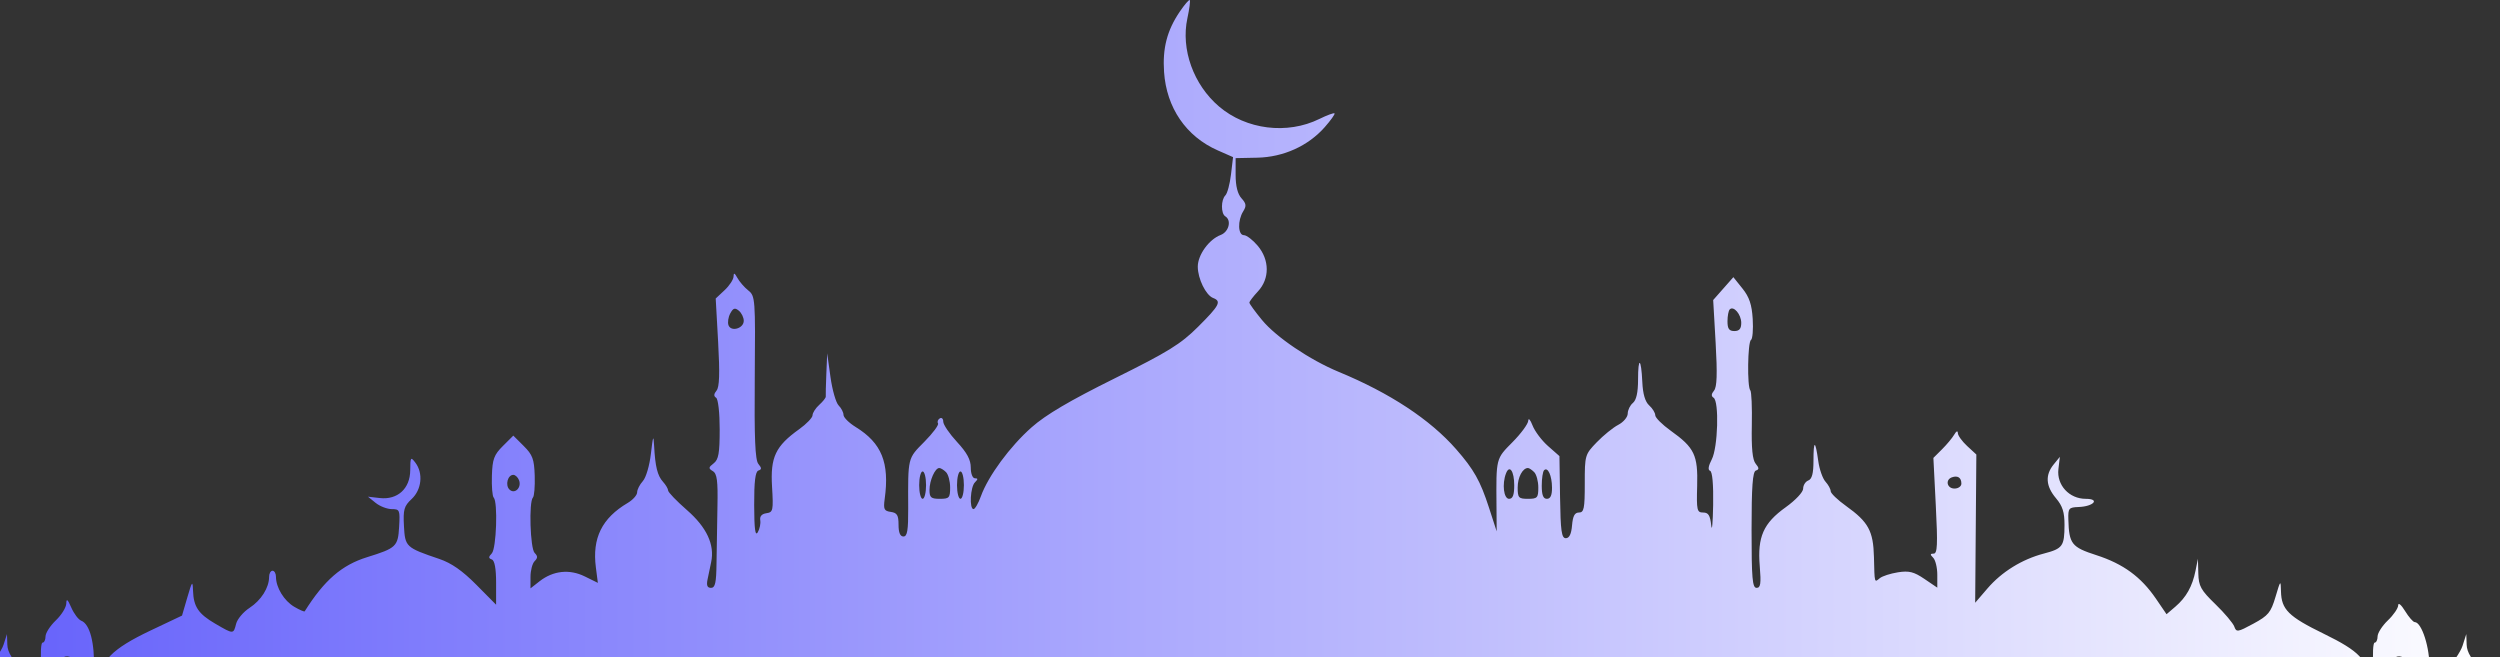 <svg width="293" height="77" viewBox="0 0 293 77" fill="none" xmlns="http://www.w3.org/2000/svg">
<rect x="0" y="0" width="293" height="77" fill="#333333" stroke="none"/>
<g clip-path="url(#clip0_1019_5229)">
<path fill-rule="evenodd" clip-rule="evenodd" d="M138.266 1.37C136.778 3.568 136.238 5.643 136.428 8.44C136.712 12.633 139.012 15.993 142.714 17.622L144.514 18.415L144.272 20.45C144.139 21.569 143.844 22.67 143.616 22.896C143.086 23.424 143.079 25.032 143.605 25.355C144.366 25.823 144.025 27.175 143.054 27.542C141.694 28.057 140.38 29.878 140.38 31.249C140.38 32.663 141.328 34.6 142.18 34.925C143.184 35.309 142.928 35.797 140.408 38.306C138.37 40.335 136.929 41.226 130.633 44.349C125.36 46.965 122.579 48.603 120.911 50.077C118.366 52.326 115.817 55.789 114.961 58.162C114.663 58.99 114.274 59.667 114.097 59.667C113.588 59.667 113.722 57.071 114.258 56.537C114.634 56.162 114.634 56.055 114.258 56.055C113.985 56.055 113.774 55.508 113.774 54.796C113.774 53.884 113.329 53.055 112.162 51.795C111.275 50.837 110.549 49.768 110.549 49.419C110.549 49.07 110.365 48.898 110.14 49.036C109.915 49.175 109.823 49.438 109.936 49.62C110.049 49.802 109.326 50.774 108.33 51.78C106.366 53.763 106.414 53.564 106.441 59.566C106.453 62.169 106.334 62.877 105.883 62.877C105.498 62.877 105.309 62.424 105.309 61.501C105.309 60.378 105.141 60.1 104.402 59.996C103.614 59.884 103.52 59.683 103.687 58.463C104.268 54.224 103.336 51.922 100.278 50.041C99.498 49.56 98.859 48.924 98.859 48.627C98.859 48.33 98.601 47.83 98.287 47.517C97.972 47.203 97.542 45.701 97.33 44.177L96.947 41.407L96.847 43.815C96.793 45.139 96.762 46.337 96.78 46.476C96.797 46.616 96.456 47.05 96.021 47.442C95.587 47.833 95.231 48.385 95.231 48.667C95.231 48.95 94.525 49.686 93.664 50.302C90.884 52.292 90.278 53.574 90.483 57.028C90.65 59.831 90.606 60.038 89.822 60.149C89.276 60.227 89.024 60.515 89.102 60.974C89.167 61.362 89.037 61.994 88.812 62.379C88.514 62.887 88.399 62.02 88.39 59.199C88.381 56.444 88.524 55.271 88.882 55.15C89.284 55.016 89.284 54.859 88.881 54.373C88.502 53.915 88.397 51.379 88.458 44.237C88.538 35.032 88.513 34.689 87.706 34.047C87.246 33.681 86.671 33.02 86.427 32.579C86.092 31.973 85.981 31.931 85.971 32.409C85.965 32.756 85.492 33.478 84.92 34.012L83.881 34.984L84.166 40.099C84.371 43.799 84.319 45.372 83.975 45.783C83.652 46.172 83.635 46.435 83.924 46.612C84.166 46.761 84.347 48.347 84.347 50.316C84.347 53.12 84.216 53.861 83.641 54.305C83.022 54.785 83.01 54.896 83.548 55.221C84.036 55.515 84.146 56.356 84.085 59.334C84.043 61.393 83.994 64.387 83.976 65.987C83.95 68.308 83.82 68.897 83.331 68.897C82.891 68.897 82.778 68.615 82.928 67.894C83.043 67.342 83.233 66.432 83.35 65.872C83.776 63.838 82.828 61.805 80.511 59.782C79.3 58.725 78.308 57.694 78.305 57.491C78.302 57.288 78.032 56.827 77.705 56.467C77.053 55.75 76.792 54.693 76.662 52.243C76.592 50.918 76.527 51.077 76.29 53.147C76.129 54.559 75.712 55.977 75.338 56.389C74.971 56.792 74.672 57.385 74.672 57.706C74.672 58.027 74.173 58.585 73.563 58.946C70.545 60.732 69.393 63.064 69.835 66.495L70.069 68.312L68.537 67.557C66.738 66.671 64.827 66.879 63.224 68.134L62.175 68.955V67.602C62.175 66.857 62.393 66.031 62.659 65.767C63.035 65.392 63.035 65.178 62.659 64.803C62.139 64.287 61.97 58.801 62.458 58.314C62.614 58.159 62.709 57.008 62.669 55.757C62.608 53.809 62.421 53.305 61.378 52.268L60.16 51.054L58.941 52.268C57.898 53.305 57.711 53.809 57.65 55.757C57.61 57.008 57.704 58.159 57.86 58.314C58.362 58.814 58.177 64.287 57.64 64.853C57.237 65.279 57.237 65.422 57.64 65.569C57.971 65.69 58.144 66.631 58.144 68.314V70.874L55.826 68.534C54.194 66.887 52.911 65.992 51.492 65.51C47.565 64.179 47.474 64.095 47.343 61.646C47.239 59.718 47.354 59.316 48.25 58.479C49.423 57.382 49.619 55.457 48.683 54.225C48.132 53.5 48.09 53.562 48.079 55.123C48.062 57.276 46.584 58.613 44.491 58.369L43.123 58.211L44.027 58.939C44.523 59.339 45.373 59.667 45.914 59.667C46.847 59.667 46.892 59.775 46.776 61.761C46.644 64.045 46.431 64.245 43.027 65.3C40.054 66.222 38.008 67.996 35.712 71.644C35.664 71.722 35.111 71.482 34.484 71.113C33.297 70.415 32.344 68.857 32.344 67.613C32.344 67.215 32.163 66.89 31.941 66.89C31.719 66.89 31.538 67.215 31.538 67.613C31.538 68.881 30.609 70.353 29.247 71.242C28.52 71.716 27.812 72.556 27.673 73.109C27.361 74.344 27.368 74.344 25.231 73.098C23.245 71.939 22.689 71.113 22.622 69.224C22.58 68.014 22.519 68.086 21.954 70.02L21.333 72.146L17.625 73.905C13.117 76.045 11.645 77.551 11.861 79.805C11.967 80.91 11.853 81.337 11.452 81.337C11.02 81.337 10.919 80.685 11.003 78.428C11.115 75.376 10.531 73.133 9.523 72.748C9.196 72.623 8.672 71.931 8.357 71.21C7.927 70.224 7.782 70.105 7.769 70.728C7.761 71.183 7.21 72.075 6.544 72.709C5.879 73.344 5.335 74.19 5.335 74.59C5.335 74.99 5.178 75.318 4.986 75.318C4.794 75.318 4.729 76.603 4.842 78.174L5.047 81.029L2.974 78.91C1.436 77.339 0.89 76.472 0.859 75.553L0.818 74.314L0.408 75.585C0.182 76.284 -0.888 77.794 -1.97 78.941C-3.627 80.699 -3.937 81.273 -3.937 82.587C-3.937 83.879 -4.075 84.146 -4.743 84.146C-5.533 84.146 -5.549 84.414 -5.549 97.389V110.632H294.776V97.389C294.776 84.484 294.756 84.146 293.981 84.146C293.442 84.146 293.262 83.954 293.422 83.543C293.863 82.394 293.124 80.872 291.133 78.837C289.659 77.33 289.122 76.466 289.091 75.553L289.049 74.314L288.612 75.682C288.37 76.433 287.377 77.864 286.403 78.86L284.636 80.673L284.72 78.296C284.805 75.984 283.826 72.91 283.005 72.91C282.82 72.91 282.31 72.323 281.87 71.606C281.433 70.888 281.071 70.583 281.071 70.929C281.071 71.274 280.525 72.075 279.859 72.709C279.196 73.344 278.652 74.19 278.652 74.59C278.652 74.99 278.496 75.318 278.308 75.318C278.119 75.318 278.052 76.672 278.159 78.327C278.279 80.186 278.201 81.337 277.953 81.337C277.733 81.337 277.551 80.646 277.551 79.801C277.551 77.397 276.536 76.32 272.355 74.281C268.208 72.259 267.38 71.44 267.331 69.309C267.3 67.948 267.276 67.972 266.688 69.958C266.144 71.786 265.849 72.146 264.097 73.095C262.253 74.093 262.1 74.117 261.86 73.438C261.718 73.037 260.721 71.856 259.645 70.812C257.938 69.157 257.682 68.696 257.642 67.2L257.596 65.486L257.314 66.89C256.945 68.727 256.224 70.012 254.952 71.102L253.918 71.986L252.679 70.17C250.934 67.611 248.839 66.08 245.7 65.067C242.788 64.128 242.491 63.749 242.411 60.871C242.375 59.572 242.464 59.463 243.605 59.422C245.381 59.359 246.169 58.463 244.449 58.463C242.511 58.463 241.026 56.847 241.245 54.977L241.414 53.543L240.682 54.442C239.676 55.68 239.767 56.979 240.959 58.39C241.734 59.307 241.965 60.032 241.96 61.53C241.954 64.014 241.749 64.298 239.547 64.875C236.981 65.548 234.609 67.014 232.933 68.964L231.49 70.642L231.559 61.955L231.628 53.268L230.549 52.273C229.956 51.725 229.466 51.044 229.459 50.757C229.45 50.443 229.281 50.517 229.033 50.942C228.806 51.331 228.163 52.102 227.605 52.657L226.593 53.666L226.877 59.275C227.11 63.837 227.064 64.884 226.624 64.884C226.205 64.884 226.191 64.991 226.567 65.365C226.833 65.63 227.051 66.527 227.051 67.36V68.873L225.539 67.848C224.305 67.011 223.737 66.87 222.436 67.075C221.56 67.214 220.607 67.522 220.319 67.759C219.669 68.296 219.703 68.416 219.627 65.285C219.553 62.231 218.975 61.172 216.366 59.306C215.37 58.594 214.555 57.812 214.555 57.567C214.555 57.322 214.281 56.821 213.948 56.453C213.613 56.086 213.23 54.989 213.097 54.014C212.757 51.543 212.539 51.535 212.539 53.994C212.539 55.478 212.365 56.147 211.934 56.311C211.602 56.438 211.33 56.867 211.33 57.264C211.33 57.672 210.44 58.622 209.285 59.449C206.664 61.323 205.959 62.923 206.243 66.345C206.414 68.407 206.343 68.897 205.869 68.897C205.379 68.897 205.283 67.78 205.283 62.108C205.283 57.035 205.41 55.277 205.787 55.15C206.185 55.017 206.179 54.847 205.763 54.345C205.394 53.901 205.258 52.538 205.313 49.852C205.355 47.731 205.276 45.882 205.135 45.742C204.754 45.362 204.826 40.083 205.216 39.843C205.402 39.729 205.492 38.625 205.418 37.389C205.315 35.696 205.02 34.816 204.216 33.814L203.15 32.483L201.968 33.824L200.785 35.164L201.073 40.186C201.282 43.833 201.229 45.365 200.883 45.78C200.558 46.171 200.54 46.435 200.829 46.612C201.498 47.024 201.341 52.464 200.62 53.84C200.216 54.612 200.146 55.086 200.421 55.177C200.689 55.267 200.823 56.765 200.781 59.199C200.743 61.332 200.642 62.401 200.555 61.573C200.432 60.401 200.223 60.068 199.608 60.068C198.886 60.068 198.827 59.807 198.907 56.958C199.008 53.334 198.596 52.471 195.807 50.478C194.811 49.766 193.995 48.951 193.995 48.668C193.995 48.385 193.676 47.865 193.285 47.513C192.811 47.086 192.543 46.176 192.479 44.776C192.349 41.935 191.98 41.733 191.98 44.502C191.98 45.99 191.78 46.892 191.375 47.226C191.043 47.501 190.77 48.06 190.77 48.469C190.77 48.878 190.271 49.473 189.662 49.79C189.052 50.108 187.918 51.026 187.142 51.831C185.757 53.267 185.732 53.353 185.735 56.68C185.737 59.6 185.643 60.068 185.053 60.068C184.554 60.068 184.336 60.474 184.244 61.573C184.16 62.588 183.922 63.078 183.514 63.078C183.014 63.078 182.897 62.244 182.838 58.266L182.766 53.454L181.427 52.275C180.691 51.626 179.875 50.541 179.614 49.863C179.354 49.186 179.127 48.936 179.111 49.309C179.094 49.683 178.264 50.812 177.266 51.82C175.313 53.792 175.346 53.658 175.388 59.266L175.41 62.275L174.499 59.466C173.487 56.352 172.739 55.021 170.656 52.644C167.612 49.168 162.901 46.064 156.908 43.587C153.519 42.185 149.556 39.508 147.91 37.508C147.094 36.517 146.427 35.599 146.427 35.468C146.427 35.336 146.881 34.742 147.435 34.146C148.818 32.661 148.803 30.458 147.399 28.797C146.825 28.118 146.1 27.562 145.787 27.562C145.082 27.562 145.032 25.842 145.704 24.77C146.101 24.138 146.064 23.857 145.502 23.239C145.05 22.742 144.815 21.806 144.815 20.508V18.533L147.354 18.481C150.417 18.417 153.315 17.106 155.256 14.905C155.971 14.095 156.489 13.366 156.407 13.286C156.326 13.205 155.527 13.5 154.63 13.941C150.864 15.796 146.063 15.202 142.875 12.485C139.876 9.93 138.381 5.771 139.161 2.15C139.398 1.054 139.523 0.09 139.441 0.007C139.359 -0.075 138.83 0.538 138.266 1.37ZM87.168 37.597C87.168 38.492 85.691 38.927 85.382 38.123C85.258 37.801 85.349 37.177 85.585 36.737C85.929 36.099 86.132 36.034 86.592 36.414C86.909 36.676 87.168 37.209 87.168 37.597ZM204.074 37.844C204.074 38.531 203.847 38.799 203.267 38.799C202.651 38.799 202.461 38.531 202.461 37.662C202.461 37.036 202.58 36.406 202.726 36.261C203.185 35.804 204.074 36.849 204.074 37.844ZM110.872 55.333C111.138 55.597 111.356 56.41 111.356 57.138C111.356 58.342 111.246 58.462 110.146 58.462C109.117 58.462 108.937 58.309 108.937 57.433C108.937 56.315 109.585 54.851 110.08 54.851C110.25 54.851 110.606 55.068 110.872 55.333ZM177.468 56.881C177.468 58.019 177.298 58.462 176.863 58.462C176.235 58.462 176.025 56.727 176.502 55.488C176.915 54.417 177.468 55.215 177.468 56.881ZM179.806 55.333C180.072 55.597 180.29 56.41 180.29 57.138C180.29 58.342 180.179 58.462 179.08 58.462C177.981 58.462 177.871 58.342 177.871 57.138C177.871 55.943 178.448 54.851 179.08 54.851C179.213 54.851 179.54 55.068 179.806 55.333ZM181.896 57.158C181.9 58.053 181.712 58.462 181.297 58.462C180.865 58.462 180.693 58.024 180.693 56.925C180.693 56.078 180.816 55.263 180.967 55.113C181.406 54.676 181.889 55.74 181.896 57.158ZM108.534 56.858C108.534 57.74 108.352 58.462 108.131 58.462C107.909 58.462 107.728 57.74 107.728 56.858C107.728 55.975 107.909 55.252 108.131 55.252C108.352 55.252 108.534 55.975 108.534 56.858ZM112.968 56.858C112.968 57.74 112.787 58.462 112.565 58.462C112.343 58.462 112.162 57.74 112.162 56.858C112.162 55.975 112.343 55.252 112.565 55.252C112.787 55.252 112.968 55.975 112.968 56.858ZM60.83 56.282C61.166 57.154 60.313 57.974 59.703 57.366C59.187 56.852 59.506 55.654 60.16 55.654C60.395 55.654 60.697 55.936 60.83 56.282ZM229.874 56.681C229.874 56.999 229.51 57.259 229.066 57.259C228.187 57.259 227.952 56.232 228.764 55.942C229.448 55.698 229.874 55.983 229.874 56.681ZM8.949 77.699C9.178 78.126 9.366 79.119 9.366 79.906C9.366 81.229 9.274 81.337 8.157 81.337C6.98 81.337 6.947 81.285 6.947 79.398C6.947 78.331 7.068 77.337 7.216 77.191C7.723 76.686 8.532 76.923 8.949 77.699ZM282.266 77.699C282.494 78.126 282.683 79.119 282.683 79.906C282.683 81.229 282.59 81.337 281.473 81.337C280.297 81.337 280.263 81.285 280.263 79.398C280.263 78.331 280.383 77.337 280.532 77.191C281.038 76.686 281.848 76.923 282.266 77.699ZM6.141 79.331C6.141 80.434 5.96 81.337 5.738 81.337C5.293 81.337 5.174 78.019 5.604 77.592C6.085 77.113 6.141 77.296 6.141 79.331ZM10.575 79.331C10.575 80.434 10.394 81.337 10.172 81.337C9.728 81.337 9.609 78.019 10.038 77.592C10.519 77.113 10.575 77.296 10.575 79.331ZM279.458 79.331C279.458 80.434 279.276 81.337 279.054 81.337C278.61 81.337 278.49 78.019 278.92 77.592C279.4 77.113 279.458 77.296 279.458 79.331ZM283.893 79.331C283.893 80.434 283.711 81.337 283.489 81.337C283.045 81.337 282.925 78.019 283.353 77.592C283.835 77.113 283.893 77.296 283.893 79.331Z" fill="url(#paint0_linear_1019_5229)"/>
</g>
<defs>
<linearGradient id="paint0_linear_1019_5229" x1="-5.549" y1="55.316" x2="294.776" y2="55.316" gradientUnits="userSpaceOnUse">
<stop stop-color="#635FFB"/>
<stop offset="1" stop-color="white"/>
</linearGradient>
<clipPath id="clip0_1019_5229">
<rect width="293" height="77" fill="white"/>
</clipPath>
</defs>
</svg>
